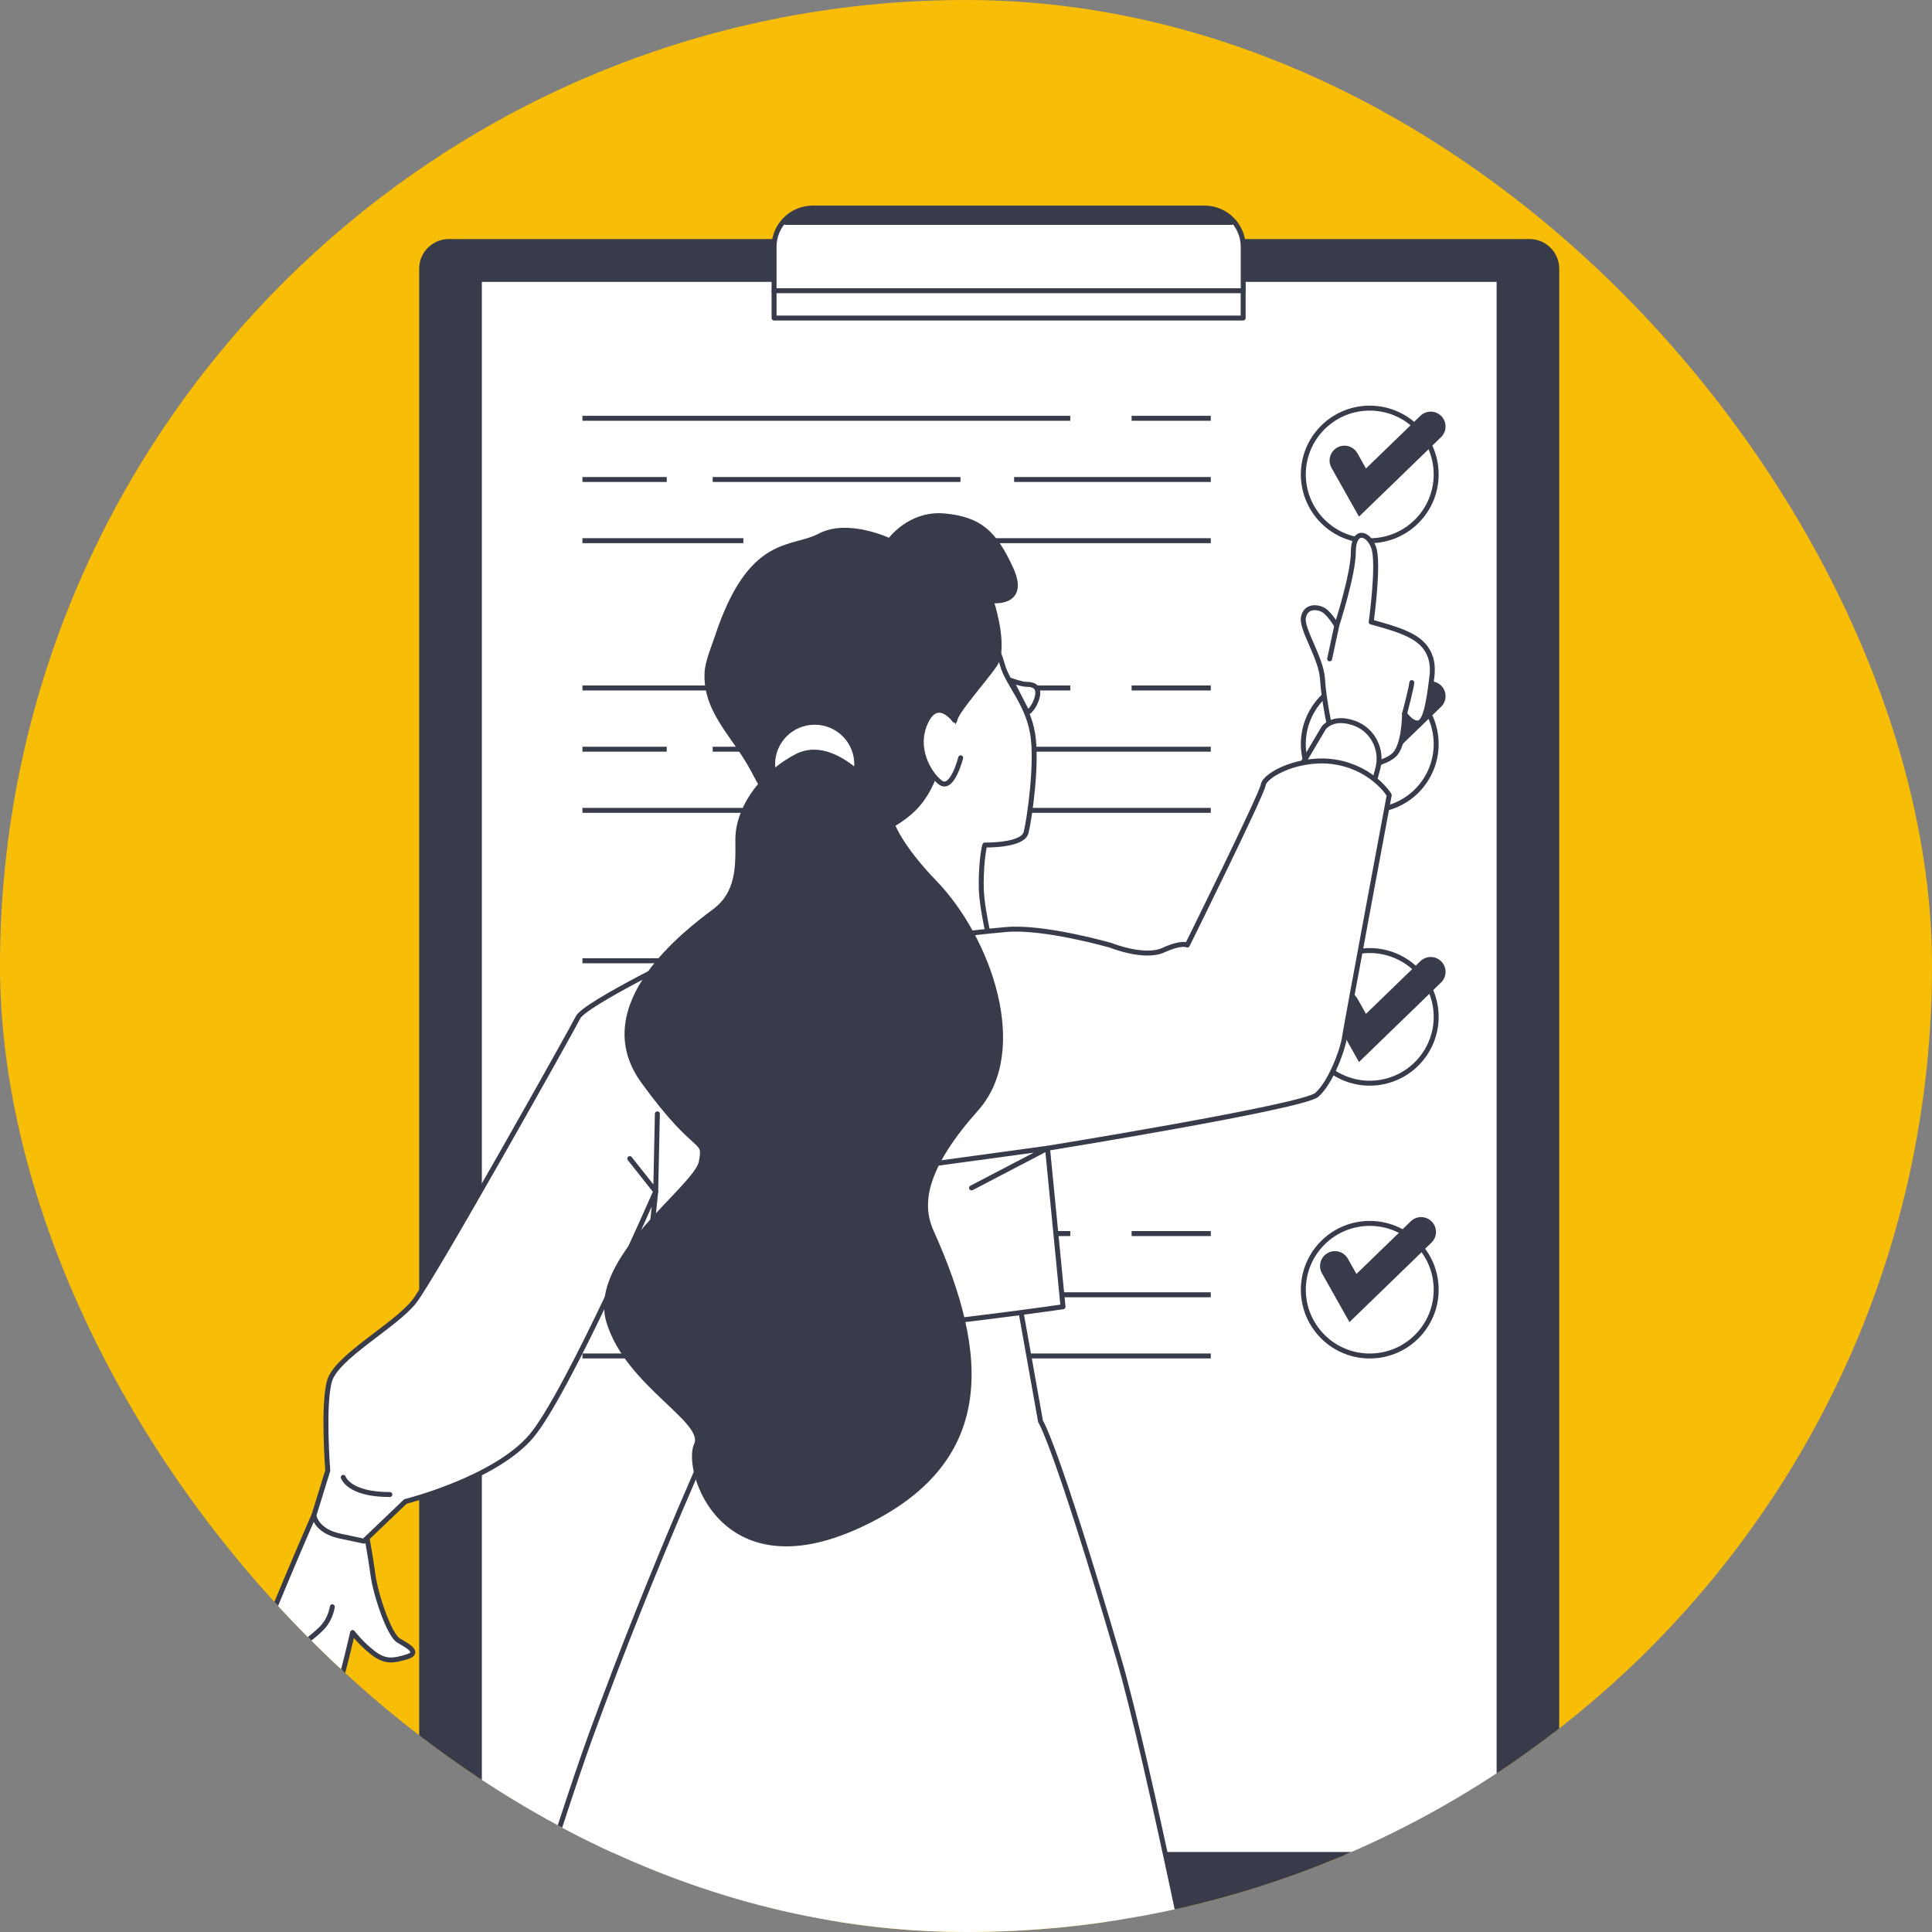 <?xml version="1.0" encoding="UTF-8"?> <svg xmlns="http://www.w3.org/2000/svg" width="390" height="390" viewBox="0 0 390 390" fill="none"><rect x="0" y="0" width="390" height="390" fill="#808080" stroke="none"/> <g clip-path="url(#clip0_336_1263)"> <rect width="390" height="390" rx="195" fill="#F8BD07"></rect> <path d="M308.756 48.755H90.613C87.579 48.755 85.119 51.21 85.119 54.238V381.909C85.119 384.938 87.579 387.393 90.613 387.393H308.756C311.79 387.393 314.249 384.938 314.249 381.909V54.238C314.249 51.21 311.79 48.755 308.756 48.755Z" fill="#383C4A" stroke="#383C4A" stroke-linecap="round" stroke-linejoin="round"></path> <path d="M302.612 56.403H96.766V374.352H302.612V56.403Z" fill="white" stroke="#383C4A" stroke-linecap="round" stroke-linejoin="round"></path> <path d="M228.431 138.877H244.414" stroke="#383C4A" stroke-miterlimit="10"></path> <path d="M117.575 138.877H216.052" stroke="#383C4A" stroke-miterlimit="10"></path> <path d="M204.713 151.233H244.415" stroke="#383C4A" stroke-miterlimit="10"></path> <path d="M143.868 151.233H193.888" stroke="#383C4A" stroke-miterlimit="10"></path> <path d="M117.575 151.233H134.589" stroke="#383C4A" stroke-miterlimit="10"></path> <path d="M167.071 163.579H244.414" stroke="#383C4A" stroke-miterlimit="10"></path> <path d="M117.575 163.579H150.057" stroke="#383C4A" stroke-miterlimit="10"></path> <path d="M279.603 163.218C286.807 161.509 291.26 154.294 289.547 147.103C287.835 139.912 280.606 135.467 273.402 137.177C266.197 138.886 261.745 146.101 263.457 153.292C265.169 160.483 272.398 164.928 279.603 163.218Z" stroke="#383C4A" stroke-miterlimit="10"></path> <path d="M133.559 193.945H117.575" stroke="#383C4A" stroke-miterlimit="10"></path> <path d="M244.415 193.945H145.937" stroke="#383C4A" stroke-miterlimit="10"></path> <path d="M157.277 206.3H117.575" stroke="#383C4A" stroke-miterlimit="10"></path> <path d="M218.121 206.3H168.101" stroke="#383C4A" stroke-miterlimit="10"></path> <path d="M244.414 206.3H227.401" stroke="#383C4A" stroke-miterlimit="10"></path> <path d="M194.918 218.647H117.575" stroke="#383C4A" stroke-miterlimit="10"></path> <path d="M244.415 218.647H211.932" stroke="#383C4A" stroke-miterlimit="10"></path> <path d="M279.602 218.291C286.807 216.581 291.259 209.366 289.547 202.175C287.835 194.984 280.606 190.54 273.401 192.249C266.196 193.958 261.744 201.173 263.457 208.365C265.169 215.556 272.398 220 279.602 218.291Z" stroke="#383C4A" stroke-miterlimit="10"></path> <path d="M228.431 249.012H244.414" stroke="#383C4A" stroke-miterlimit="10"></path> <path d="M117.575 249.012H216.052" stroke="#383C4A" stroke-miterlimit="10"></path> <path d="M204.713 261.367H244.415" stroke="#383C4A" stroke-miterlimit="10"></path> <path d="M143.868 261.367H193.888" stroke="#383C4A" stroke-miterlimit="10"></path> <path d="M117.575 261.367H134.589" stroke="#383C4A" stroke-miterlimit="10"></path> <path d="M167.071 273.714H244.414" stroke="#383C4A" stroke-miterlimit="10"></path> <path d="M117.575 273.714H150.057" stroke="#383C4A" stroke-miterlimit="10"></path> <path d="M285.986 269.806C291.222 264.58 291.222 256.106 285.986 250.879C280.749 245.652 272.259 245.652 267.023 250.879C261.787 256.106 261.787 264.58 267.023 269.806C272.259 275.033 280.749 275.033 285.986 269.806Z" stroke="#383C4A" stroke-miterlimit="10"></path> <path d="M164.071 42H243.14C247.45 42 250.956 45.49 250.956 49.801V58.775H156.256V49.801C156.256 45.499 159.752 42 164.071 42Z" fill="white" stroke="#383C4A" stroke-linecap="round" stroke-linejoin="round"></path> <path d="M158.605 44.895H248.607C246.981 43.118 244.641 42 242.038 42H165.174C162.572 42 160.231 43.118 158.605 44.895Z" fill="#383C4A" stroke="#383C4A" stroke-linecap="round" stroke-linejoin="round"></path> <path d="M250.947 58.684H156.256V64.195H250.947V58.684Z" fill="white" stroke="#383C4A" stroke-linecap="round" stroke-linejoin="round"></path> <path d="M271.394 203.053L275.036 209.52L288.806 196.181" fill="white"></path> <path d="M271.394 203.053L275.036 209.52L288.806 196.181" stroke="#383C4A" stroke-width="6" stroke-miterlimit="10" stroke-linecap="round"></path> <path d="M271.394 147.4L275.036 153.866L288.806 140.528" fill="white"></path> <path d="M271.394 147.4L275.036 153.866L288.806 140.528" stroke="#383C4A" stroke-width="6" stroke-miterlimit="10" stroke-linecap="round"></path> <path d="M228.431 84.441H244.414" stroke="#383C4A" stroke-miterlimit="10"></path> <path d="M117.575 84.441H216.052" stroke="#383C4A" stroke-miterlimit="10"></path> <path d="M204.713 96.797H244.415" stroke="#383C4A" stroke-miterlimit="10"></path> <path d="M143.868 96.797H193.888" stroke="#383C4A" stroke-miterlimit="10"></path> <path d="M117.575 96.797H134.589" stroke="#383C4A" stroke-miterlimit="10"></path> <path d="M167.071 109.143H244.414" stroke="#383C4A" stroke-miterlimit="10"></path> <path d="M117.575 109.143H150.057" stroke="#383C4A" stroke-miterlimit="10"></path> <path d="M285.983 105.233C291.219 100.006 291.219 91.532 285.983 86.306C280.747 81.079 272.257 81.079 267.02 86.306C261.784 91.532 261.784 100.006 267.02 105.233C272.257 110.459 280.747 110.459 285.983 105.233Z" stroke="#383C4A" stroke-miterlimit="10"></path> <path d="M271.394 92.964L275.036 99.43L288.806 86.092" fill="white"></path> <path d="M271.394 92.964L275.036 99.43L288.806 86.092" stroke="#383C4A" stroke-width="6" stroke-miterlimit="10" stroke-linecap="round"></path> <path d="M269.47 255.559L273.111 262.026L286.872 248.687" fill="white"></path> <path d="M269.47 255.559L273.111 262.026L286.872 248.687" stroke="#383C4A" stroke-width="6" stroke-miterlimit="10" stroke-linecap="round"></path> <path d="M208.431 148.024C207.429 141.986 203.402 137.967 202.382 134.299C201.38 130.614 199.024 126.261 199.024 126.261C199.024 126.261 193.116 138.231 191.164 148.199L190.285 146.111L173.616 159.168L172.632 188.214L199.675 189.495C199.675 189.495 198.567 184.686 198.198 181.124C197.828 177.543 198.338 171.892 198.813 170.576C198.813 170.576 206.444 170.751 207.13 168.066C207.798 165.381 209.451 154.079 208.449 148.041L208.431 148.024Z" fill="white" stroke="#383C4A" stroke-linecap="round" stroke-linejoin="round"></path> <path d="M204.07 137.353C204.07 137.353 206.233 138.143 207.218 138.143C208.202 138.143 209.978 138.336 209.38 140.705C208.783 143.057 207.411 143.847 207.411 143.847L204.07 137.353Z" fill="white" stroke="#383C4A" stroke-linecap="round" stroke-linejoin="round"></path> <path d="M146.31 274.614L145.818 285.39C145.818 285.39 132.366 314.383 119.249 350.397C112.497 368.938 98.541 415 98.541 415H243.733C243.733 415 231.806 355.21 225.856 334.882C213.091 291.27 210.049 286.935 210.049 286.935L205.706 262.627L146.328 274.614H146.31Z" fill="white" stroke="#383C4A" stroke-linecap="round" stroke-linejoin="round"></path> <path d="M268.654 147.883C268.654 147.883 267.212 141.407 266.966 137.089C266.72 132.772 262.64 127.015 263.115 124.611C263.59 122.207 265.999 122.452 267.194 123.172C268.39 123.891 269.832 126.296 269.832 126.296C269.832 126.296 273.19 115.976 273.19 111.413C273.19 106.85 276.074 107.342 277.27 110.448C278.465 113.572 276.795 125.559 276.795 125.559C276.795 125.559 281.366 126.752 283.529 127.717C285.692 128.683 289.789 130.596 289.05 136.598C288.329 142.6 287.608 145.952 286.167 145.952C284.725 145.952 283.529 144.039 283.529 144.039C283.529 144.039 283.529 150.515 281.366 152.446C279.204 154.359 274.878 154.605 274.878 154.605C274.878 154.605 275.353 149.813 268.636 147.883H268.654Z" fill="white" stroke="#383C4A" stroke-linecap="round" stroke-linejoin="round"></path> <path d="M283.546 144.039C283.546 144.039 284.988 138.529 284.988 137.792" stroke="#383C4A" stroke-linecap="round" stroke-linejoin="round"></path> <path d="M269.849 126.279L268.407 133" stroke="#383C4A" stroke-linecap="round" stroke-linejoin="round"></path> <path d="M262.675 154.587L267.212 146.935C267.212 146.935 268.953 144.496 273.137 145.9C273.172 145.9 273.225 145.935 273.26 145.935C277.058 147.216 279.151 151.27 278.131 155.131L276.97 159.449C276.97 159.449 267.915 154.236 262.693 154.587H262.675Z" fill="white" stroke="#383C4A" stroke-linecap="round" stroke-linejoin="round"></path> <path d="M73.638 307.977C73.638 307.977 74.728 313.716 75.273 317.805C75.818 321.895 78.561 330.091 80.478 331.179C82.394 332.267 84.856 333.636 82.113 334.461C79.37 335.285 77.735 335.549 75.273 333.636C72.812 331.723 71.176 329.547 71.176 329.547C71.176 329.547 69.26 338.006 67.888 342.095C66.517 346.184 62.42 352.748 62.42 352.748C62.42 352.748 62.279 354.942 60.644 355.749C59.009 356.556 57.831 353.31 57.831 353.31C57.831 353.31 55.633 358.434 54.209 353.011C53.646 350.888 51.747 336.637 52.028 333.899C52.31 331.161 63.369 305.871 63.369 305.871L73.638 307.977Z" fill="white" stroke="#383C4A" stroke-linecap="round" stroke-linejoin="round"></path> <path d="M58.112 338.005C57.251 339.602 56.424 341.603 56.424 342.375C56.424 343.464 57.849 353.309 57.849 353.309" stroke="#383C4A" stroke-linecap="round" stroke-linejoin="round"></path> <path d="M62.438 352.73L61.031 343.183L63.528 336.9" stroke="#383C4A" stroke-linecap="round" stroke-linejoin="round"></path> <path d="M64.355 349.466C64.355 349.466 64.46 344.324 64.812 341.972C65.164 339.621 65.761 340.042 66.535 337.199" stroke="#383C4A" stroke-linecap="round" stroke-linejoin="round"></path> <path d="M67.08 324.352C67.08 324.352 66.799 326.809 64.9 328.722C62.983 330.635 59.15 333.355 59.15 333.355" stroke="#383C4A" stroke-linecap="round" stroke-linejoin="round"></path> <path d="M140.367 191.812C140.367 191.812 118.071 202.588 116.682 205.378C115.293 208.169 87.406 257.889 83.59 262.768C79.757 267.629 67.906 273.895 66.517 278.774C65.128 283.635 66.165 296.851 66.165 296.851L63.37 305.889C63.37 305.889 63.721 309.013 68.592 310.066L73.462 311.101L81.832 303.098C81.832 303.098 99.943 298.57 107.275 289.883C114.59 281.196 132.366 240.496 132.366 240.496L129.57 267.963C129.57 267.963 147.681 270.753 169.291 268.998C190.901 267.261 214.585 263.786 214.585 263.786L211.455 231.791C211.455 231.791 263.027 223.437 265.805 221.016C268.601 218.576 271.027 211.977 271.379 209.538C271.731 207.098 280.434 160.502 280.434 160.502C280.434 160.502 277.305 155.29 269.99 153.903C262.675 152.517 255.361 156.343 255.009 158.431C254.657 160.52 239.676 190.776 239.676 190.776C239.676 190.776 238.639 190.074 234.806 191.812C230.973 193.549 224.221 190.829 224.221 190.829C224.221 190.829 210.77 186.95 203.103 187.635C195.437 188.319 188.123 189.372 188.123 189.372C188.123 189.372 174.531 183.107 164.438 185.897C154.328 188.688 140.402 191.812 140.402 191.812H140.367Z" fill="white" stroke="#383C4A" stroke-linecap="round" stroke-linejoin="round"></path> <path d="M188.457 234.933L211.456 231.791L196.123 239.794" stroke="#383C4A" stroke-linecap="round" stroke-linejoin="round"></path> <path d="M132.7 224.841L132.366 240.496L127.126 233.88" stroke="#383C4A" stroke-linecap="round" stroke-linejoin="round"></path> <path d="M69.295 298.219C69.295 298.219 70.333 301.694 78.702 301.694" stroke="#383C4A" stroke-linecap="round" stroke-linejoin="round"></path> <path d="M159.269 163.871C170.715 172.682 180.333 167.364 184.465 163.24C189.494 158.22 189.441 151.656 192.712 145.408C193.151 143.109 200.712 135.124 201.31 133.229C202.646 128.876 200.062 121.242 200.062 121.242C200.062 121.242 207.447 122.242 204.088 114.871C200.73 107.5 197.705 104.815 190.672 104.148C183.621 103.481 179.595 109.167 179.595 109.167C179.595 109.167 171.208 105.148 165.493 108.167C159.796 111.185 151.514 108.219 144.78 128.595C144.182 130.42 142.828 133.58 142.723 135.808C142.441 141.723 145.817 145.935 149.193 150.814C154.38 158.308 152.112 158.343 159.304 163.889L159.269 163.871Z" fill="#383C4A" stroke="#383C4A" stroke-linecap="round" stroke-linejoin="round"></path> <path d="M172.948 154.271C172.948 158.957 169.15 162.748 164.455 162.748C159.761 162.748 155.963 158.957 155.963 154.271C155.963 149.586 159.761 145.795 164.455 145.795C169.15 145.795 172.948 149.586 172.948 154.271Z" fill="white" stroke="#383C4A" stroke-linecap="round" stroke-linejoin="round"></path> <path d="M148.947 169.944C149 175.209 149 180.386 144.235 183.949C139.013 187.863 118.739 202.903 129.852 218.242C140.964 233.581 142.547 229.334 141.562 234.564C140.578 239.794 119.003 254.15 122.924 266.874C126.845 279.598 142.863 286.776 140.578 291.673C138.292 296.569 145.483 320.719 173.265 307.995C201.046 295.271 199.13 273.35 187.982 248.604C185.415 242.883 186.61 235.582 197.072 223.823C207.534 212.082 199.657 189.512 188.632 178.122C182.127 171.4 179.472 166.047 179.806 164.749C180.14 163.45 169.678 148.111 160.851 152.674C155.365 155.517 150.231 160.94 149.123 167.311C148.982 168.153 148.93 169.049 148.947 169.961V169.944Z" fill="#383C4A" stroke="#383C4A" stroke-linecap="round" stroke-linejoin="round"></path> <path d="M192.712 145.408C192.712 145.408 189.283 140.599 186.874 145.759C184.465 150.902 187.384 156.044 189.793 157.939C192.202 159.835 193.925 152.972 193.925 152.972" fill="white"></path> <path d="M192.712 145.408C192.712 145.408 189.283 140.599 186.874 145.759C184.465 150.902 187.384 156.044 189.793 157.939C192.202 159.835 193.925 152.972 193.925 152.972" stroke="#383C4A" stroke-linecap="round" stroke-linejoin="round"></path> </g> <defs> <clipPath id="clip0_336_1263"> <rect width="390" height="390" rx="195" fill="white"></rect> </clipPath> </defs> </svg> 